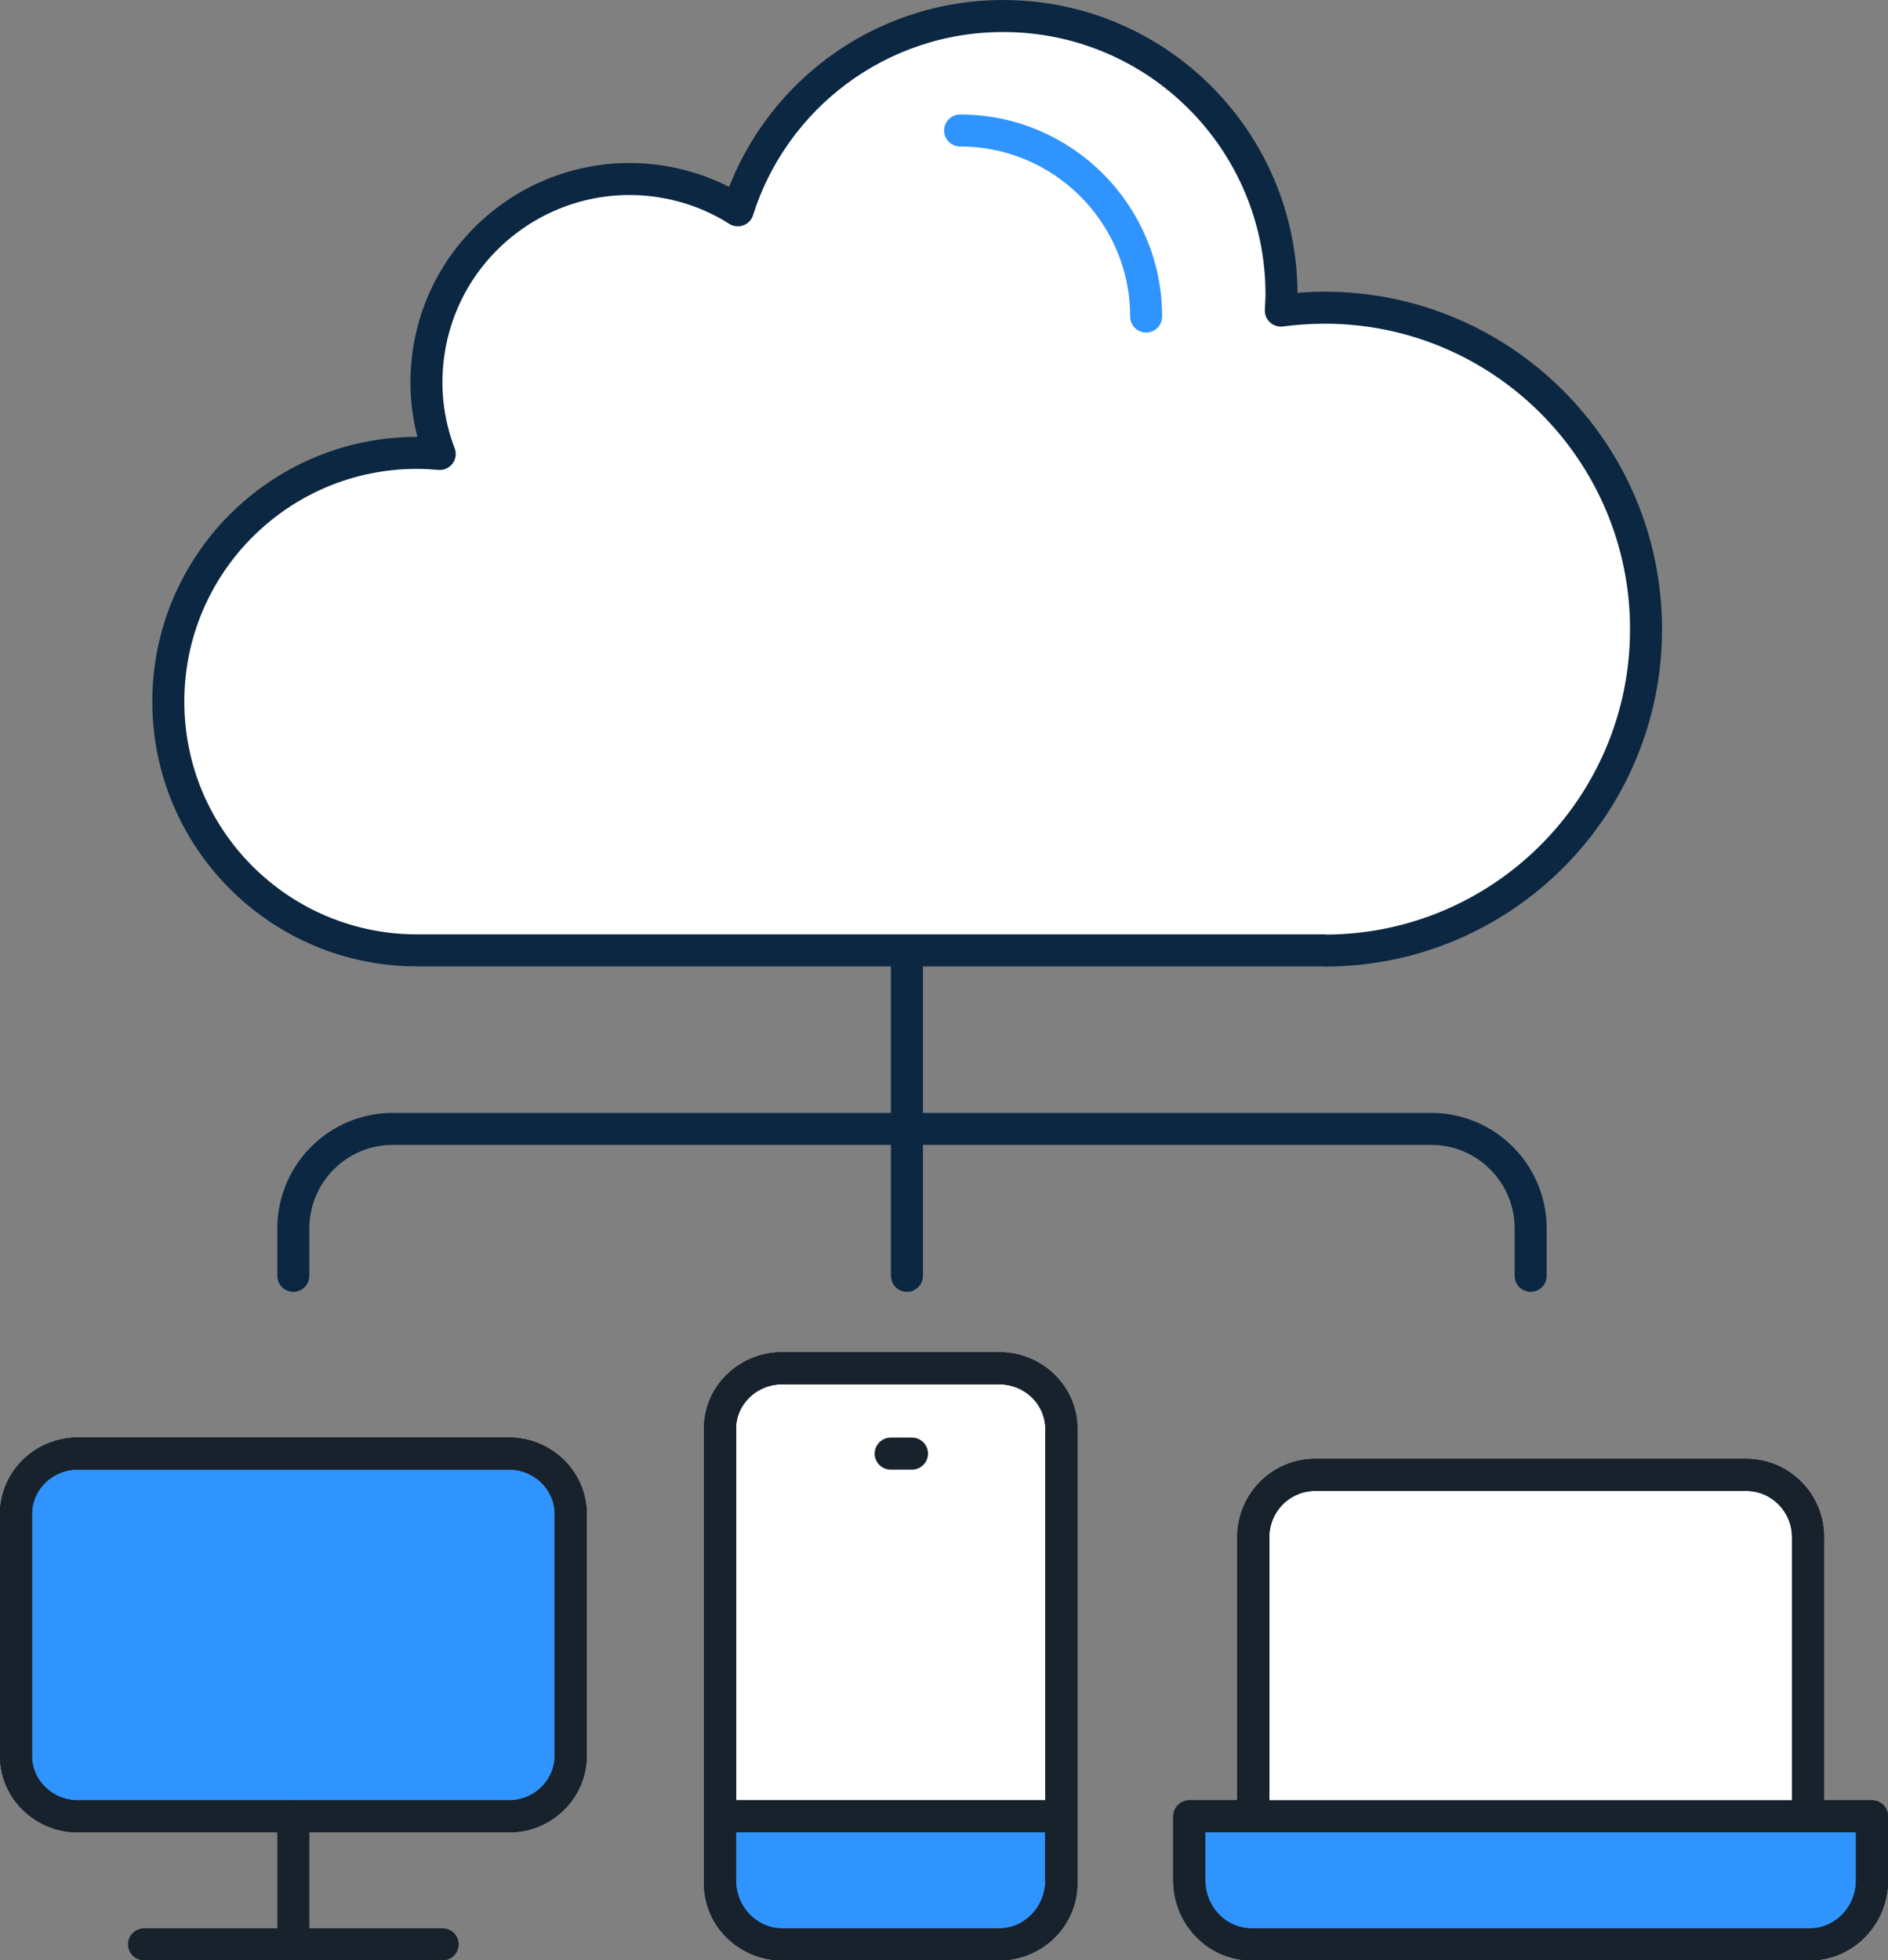 <?xml version="1.0" encoding="UTF-8"?>
<svg id="uuid-e8eef1e0-54fe-4184-9dda-f1830c075f33" data-name="Layer_2" xmlns="http://www.w3.org/2000/svg" viewBox="0 0 88.5 91.879">
  <rect x="0" y="0" width="88.5" height="91.879" fill="#808080" stroke="none"/>
  <defs>
    <style>
      .uuid-25d4566c-9ddd-4a75-9e0e-8cb2815db741 {
        stroke: #3094ff;
      }

      .uuid-25d4566c-9ddd-4a75-9e0e-8cb2815db741, .uuid-992750de-ea55-4c00-a171-002ef60dd602, .uuid-54c4565f-9bae-4ef0-915b-002dbe04bc96, .uuid-85bfe707-33c0-43ac-a33f-af62f28a7a32, .uuid-96bd9a09-16d1-4f39-bac5-4eca63a3750f, .uuid-92154343-b673-4f6e-98e8-4334c8d37f5a {
        stroke-linecap: round;
        stroke-linejoin: round;
        stroke-width: 1.5px;
      }

      .uuid-25d4566c-9ddd-4a75-9e0e-8cb2815db741, .uuid-85bfe707-33c0-43ac-a33f-af62f28a7a32, .uuid-92154343-b673-4f6e-98e8-4334c8d37f5a {
        fill: none;
      }

      .uuid-992750de-ea55-4c00-a171-002ef60dd602 {
        fill: #3094ff;
      }

      .uuid-992750de-ea55-4c00-a171-002ef60dd602, .uuid-96bd9a09-16d1-4f39-bac5-4eca63a3750f {
        fill-rule: evenodd;
      }

      .uuid-992750de-ea55-4c00-a171-002ef60dd602, .uuid-96bd9a09-16d1-4f39-bac5-4eca63a3750f, .uuid-92154343-b673-4f6e-98e8-4334c8d37f5a {
        stroke: #17222d;
      }

      .uuid-54c4565f-9bae-4ef0-915b-002dbe04bc96, .uuid-85bfe707-33c0-43ac-a33f-af62f28a7a32 {
        stroke: #0c2742;
      }

      .uuid-54c4565f-9bae-4ef0-915b-002dbe04bc96, .uuid-96bd9a09-16d1-4f39-bac5-4eca63a3750f {
        fill: #fff;
      }
    </style>
  </defs>
  <g id="uuid-b910c3eb-3438-4dc3-baad-30ad93d37108" data-name="Layer_2">
    <g>
      <g id="uuid-c5632366-5532-4f8f-96a4-70662f07440b" data-name="Layer_1-2">
        <g>
          <path class="uuid-85bfe707-33c0-43ac-a33f-af62f28a7a32" d="M13.75,59.797v-2.219c0-2.584,2.094-4.668,4.668-4.668h48.664c2.584,0,4.668,2.094,4.668,4.668v2.219"/>
          <line class="uuid-85bfe707-33c0-43ac-a33f-af62f28a7a32" x1="42.514" y1="44.553" x2="42.514" y2="59.797"/>
          <path class="uuid-54c4565f-9bae-4ef0-915b-002dbe04bc96" d="M62.092,44.553c8.325,0,15.066-6.752,15.066-15.066s-6.752-15.066-15.066-15.066c-.698,0-1.375.052-2.053.136.01-.25.031-.51.031-.761,0-7.2-5.835-13.045-13.045-13.045-5.835,0-10.774,3.824-12.441,9.107-1.063-.677-2.282-1.146-3.615-1.355-5.199-.802-10.065,2.761-10.867,7.95-.261,1.688-.062,3.334.51,4.824-.354-.031-.698-.052-1.063-.052-6.439,0-11.659,5.22-11.659,11.659s5.22,11.659,11.659,11.659h42.542v.01Z"/>
          <path class="uuid-25d4566c-9ddd-4a75-9e0e-8cb2815db741" d="M53.725,14.837c0-4.814-3.907-8.721-8.721-8.721"/>
        </g>
      </g>
      <g>
        <path class="uuid-96bd9a09-16d1-4f39-bac5-4eca63a3750f" d="M49.75,85.44v2.844c0,1.567-1.308,2.844-2.911,2.844h-10.178c-1.603,0-2.911-1.278-2.911-2.844v-21.311c0-1.567,1.308-2.844,2.911-2.844h10.178c1.603,0,2.911,1.278,2.911,2.844v18.467Z"/>
        <path class="uuid-92154343-b673-4f6e-98e8-4334c8d37f5a" d="M49.75,85.44v2.844c0,1.567-1.308,2.844-2.911,2.844h-10.178c-1.603,0-2.911-1.278-2.911-2.844v-21.311c0-1.567,1.308-2.844,2.911-2.844h10.178c1.603,0,2.911,1.278,2.911,2.844v18.467Z"/>
        <path class="uuid-92154343-b673-4f6e-98e8-4334c8d37f5a" d="M36.652,64.129h10.185c1.605,0,2.913,1.259,2.913,2.803v18.197h-16v-18.197c0-1.544,1.309-2.803,2.913-2.803h-.011Z"/>
        <path class="uuid-92154343-b673-4f6e-98e8-4334c8d37f5a" d="M84.739,72.04v13.089h-25.989v-13.089c0-1.603,1.299-2.911,2.891-2.911h20.217c1.593,0,2.891,1.308,2.891,2.911h-.011Z"/>
        <path class="uuid-92154343-b673-4f6e-98e8-4334c8d37f5a" d="M26.75,70.964v11.33c0,1.562-1.299,2.835-2.893,2.835H3.643c-1.593,0-2.893-1.274-2.893-2.835v-11.33c0-1.562,1.299-2.835,2.893-2.835h20.215c1.593,0,2.893,1.274,2.893,2.835Z"/>
        <path class="uuid-992750de-ea55-4c00-a171-002ef60dd602" d="M49.75,88.129c0,1.652-1.308,3-2.911,3h-10.178c-1.603,0-2.911-1.348-2.911-3v-3h15.989v3h.011Z"/>
        <path class="uuid-92154343-b673-4f6e-98e8-4334c8d37f5a" d="M49.75,88.129c0,1.652-1.308,3-2.911,3h-10.178c-1.603,0-2.911-1.348-2.911-3v-3h15.989v3h.011Z"/>
        <path class="uuid-92154343-b673-4f6e-98e8-4334c8d37f5a" d="M87.75,88.129c0,1.652-1.308,3-2.912,3h-26.176c-1.604,0-2.912-1.348-2.912-3v-3h31.989v3h.011Z"/>
        <path class="uuid-992750de-ea55-4c00-a171-002ef60dd602" d="M26.75,82.293c0,1.562-1.299,2.835-2.893,2.835H3.643c-1.593,0-2.893-1.274-2.893-2.835v-11.33c0-1.562,1.299-2.835,2.893-2.835h20.215c1.593,0,2.893,1.274,2.893,2.835v11.33Z"/>
        <path class="uuid-92154343-b673-4f6e-98e8-4334c8d37f5a" d="M26.75,82.293c0,1.562-1.299,2.835-2.893,2.835H3.643c-1.593,0-2.893-1.274-2.893-2.835v-11.33c0-1.562,1.299-2.835,2.893-2.835h20.215c1.593,0,2.893,1.274,2.893,2.835v11.33Z"/>
        <polyline class="uuid-92154343-b673-4f6e-98e8-4334c8d37f5a" points="20.75 91.129 13.755 91.129 6.75 91.129"/>
        <line class="uuid-92154343-b673-4f6e-98e8-4334c8d37f5a" x1="13.75" y1="91.129" x2="13.75" y2="85.129"/>
        <path class="uuid-96bd9a09-16d1-4f39-bac5-4eca63a3750f" d="M58.75,85.129v-13.089c0-1.603,1.299-2.911,2.891-2.911h20.217c1.593,0,2.891,1.308,2.891,2.911v13.089"/>
        <path class="uuid-92154343-b673-4f6e-98e8-4334c8d37f5a" d="M58.75,85.129v-13.089c0-1.603,1.299-2.911,2.891-2.911h20.217c1.593,0,2.891,1.308,2.891,2.911v13.089"/>
        <line class="uuid-92154343-b673-4f6e-98e8-4334c8d37f5a" x1="41.75" y1="68.129" x2="42.75" y2="68.129"/>
        <path class="uuid-992750de-ea55-4c00-a171-002ef60dd602" d="M84.838,85.129h2.912v3c0,1.652-1.308,3-2.912,3h-26.176c-1.604,0-2.912-1.348-2.912-3v-3h29.088Z"/>
        <path class="uuid-92154343-b673-4f6e-98e8-4334c8d37f5a" d="M84.838,85.129h2.912v3c0,1.652-1.308,3-2.912,3h-26.176c-1.604,0-2.912-1.348-2.912-3v-3h29.088Z"/>
      </g>
    </g>
  </g>
</svg>
